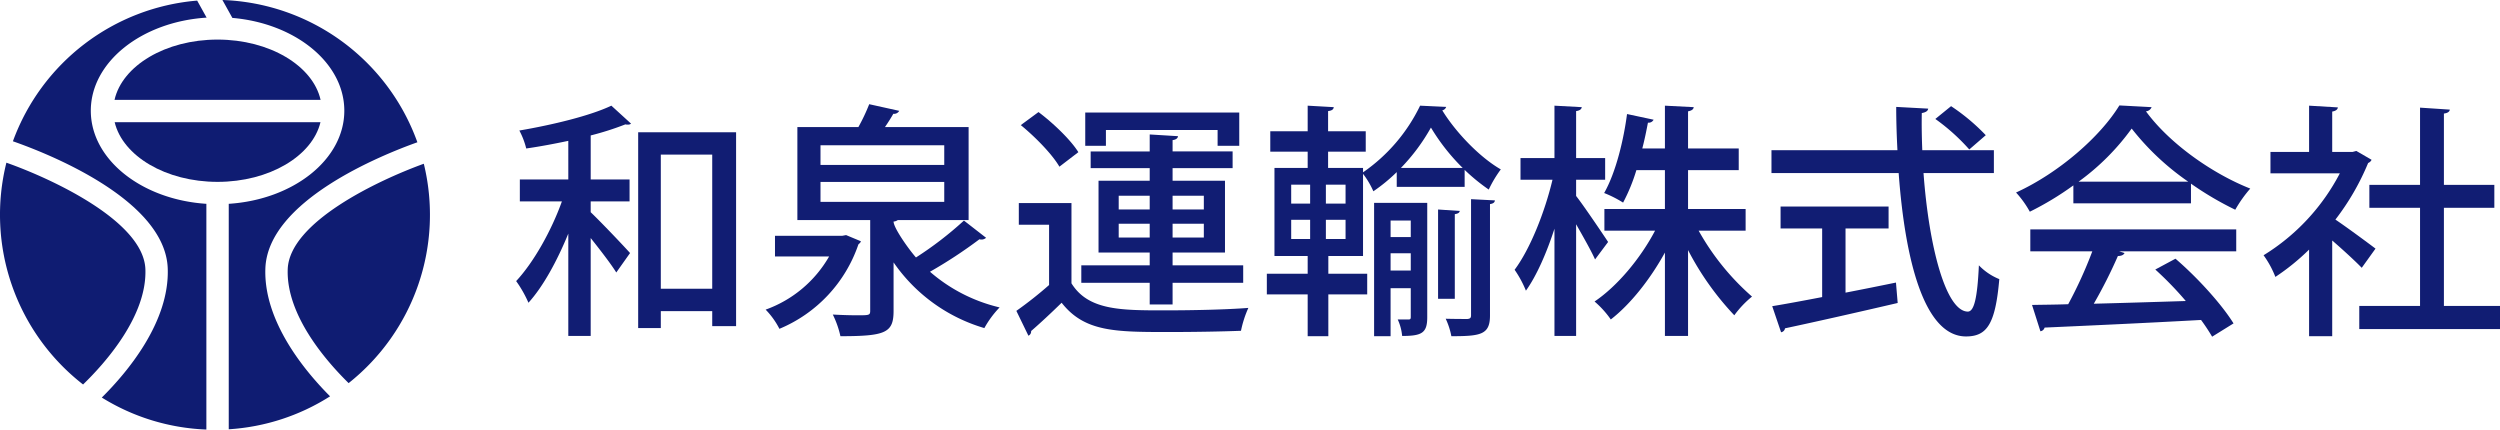<svg xmlns="http://www.w3.org/2000/svg" viewBox="0 0 586.565 100.783"><defs><style>.cls-1{fill:#0f1c72;}.cls-2{fill:#111d73;}</style></defs><g id="レイヤー_2" data-name="レイヤー 2"><g id="レイヤー_1-2" data-name="レイヤー 1"><path class="cls-1" d="M34.113,63.173C33.712,51.84,11.863,41.821,1.5,38.171a50.447,50.447,0,0,0,17.99,52.04C24.8,85.061,34.499,74.112,34.113,63.173Z"/><path class="cls-1" d="M75.191,28.675h-48.286c1.902,7.922,11.986,13.996,24.141,13.996C63.197,42.671,73.287,36.596,75.191,28.675Z"/><path class="cls-1" d="M51.045,9.287c-12.229,0-22.362,6.147-24.173,14.14H75.217C73.407,15.434,63.274,9.287,51.045,9.287Z"/><path class="cls-1" d="M21.306,25.978c0-11.458,11.973-20.879,27.171-21.843L46.261.142A50.462,50.462,0,0,0,3.029,33.146c7.767,2.711,35.751,13.588,36.326,29.839.447,12.541-9.451,24.322-15.469,30.291a50.144,50.144,0,0,0,24.534,7.507V47.822C33.249,46.835,21.306,37.422,21.306,25.978Z"/><path class="cls-1" d="M97.929,33.38A50.459,50.459,0,0,0,52.186,0l2.334,4.201c14.765,1.275,26.264,10.545,26.264,21.777,0,11.444-11.943,20.857-27.115,21.843v52.898a50.096,50.096,0,0,0,23.773-7.731c-6.04-6.055-15.617-17.657-15.179-30.003C62.823,47.165,89.359,36.436,97.929,33.38Z"/><path class="cls-1" d="M67.506,63.173c-.38,10.715,8.918,21.441,14.289,26.717A50.422,50.422,0,0,0,99.436,38.418C88.829,42.26,67.897,52.097,67.506,63.173Z"/><path class="cls-2" d="M133.338,33.048c-3.29.692-6.638,1.328-9.871,1.79A18.06,18.06,0,0,0,121.852,30.624c7.792-1.328,16.625-3.464,21.589-5.831l4.618,4.214a1.064,1.064,0,0,1-.75.231,1.968,1.968,0,0,1-.577-.058,68.112,68.112,0,0,1-8.139,2.598V42.111H147.712v5.138h-9.121v2.54c2.424,2.309,7.908,8.082,9.236,9.583l-3.232,4.56c-1.212-1.963-3.752-5.253-6.003-8.082V78.823h-5.253V54.81c-2.598,6.35-5.888,12.411-9.351,16.221a27.507,27.507,0,0,0-2.886-5.08c4.098-4.387,8.254-11.775,10.737-18.702h-9.871V42.111h11.372ZM149.732,31.028H172.706V76.514H167.107v-3.521H155.043v3.983h-5.311Zm5.311,36.712h12.064V36.281H155.043Z"/><path class="cls-2" d="M198.514,55.157l3.463,1.443c-.058.346-.346.52-.577.75a32.942,32.942,0,0,1-18.529,19.799,18.496,18.496,0,0,0-3.233-4.502,28.089,28.089,0,0,0,14.893-12.468H181.832V55.33h15.759Zm12.122-3.521a1.949,1.949,0,0,1-.981.347c0,1.443,3.348,6.234,5.253,8.427A82.371,82.371,0,0,0,226.164,51.751l5.195,4.041a1.608,1.608,0,0,1-1.558.346,109.318,109.318,0,0,1-11.603,7.62,38.254,38.254,0,0,0,16.336,8.37,22.904,22.904,0,0,0-3.579,4.849A39.338,39.338,0,0,1,209.655,61.564V72.936c0,5.137-1.847,5.945-12.468,5.945a22.272,22.272,0,0,0-1.79-5.08c2.078.116,4.214.173,5.715.173,2.829,0,3.059,0,3.059-1.097V51.635H187.085V29.816h14.315a44.111,44.111,0,0,0,2.54-5.369l7.042,1.559a1.378,1.378,0,0,1-1.385.693c-.52.923-1.212,2.02-1.962,3.117h19.626V51.635ZM192.511,34.087v4.618h29.035V34.087Zm0,8.601v4.676h29.035V42.688Z"/><path class="cls-2" d="M251.394,47.652V66.47c3.925,6.35,11.603,6.35,21.82,6.35,6.638,0,14.604-.173,19.684-.577a25.438,25.438,0,0,0-1.731,5.369c-4.33.173-10.91.289-16.855.289-12.584,0-19.857,0-25.226-6.869-2.482,2.424-5.022,4.791-7.158,6.638a1.085,1.085,0,0,1-.635,1.097l-2.829-5.83a92.138,92.138,0,0,0,7.677-6.061V52.732h-7.1V47.652Zm-7.735-21.358c3.463,2.598,7.562,6.523,9.351,9.409l-4.445,3.406c-1.674-2.886-5.599-6.927-9.062-9.755Zm26.091,45.14V66.355H253.703V62.256h16.047V59.255H257.744V42.399h12.007V39.456h-13.854V35.53h13.854V31.547l6.638.404c-.058.461-.404.808-1.27.923v2.655h14.084v3.925H275.119v2.944H287.414V59.255H275.119v3.001h16.567V66.355h-16.567v5.08ZM259.476,30.508v3.694h-4.849V26.41h36.135v7.792h-5.08V30.508Zm3.001,15.413v3.232h7.273V45.921Zm0,9.813h7.273V52.501h-7.273Zm19.973-9.813h-7.331v3.232h7.331Zm0,9.813V52.501h-7.331v3.232Z"/><path class="cls-2" d="M319.803,60.063h-8.14v4.156h9.12v4.849h-9.12v9.813H306.815v-9.813h-9.582V64.219h9.582V60.063h-7.793v-20.665h7.793v-3.81h-8.774v-4.791h8.774V24.793l6.119.347c-.059.52-.404.808-1.328.923v4.733h8.832v4.791h-8.832v3.81h8.197V40.437a40.26,40.26,0,0,0,13.392-15.644l6.119.289a1.218,1.218,0,0,1-.924.808c3.117,5.08,8.716,10.967,13.738,13.854a27.78,27.78,0,0,0-2.829,4.733,45.166,45.166,0,0,1-5.656-4.618v3.983H327.711V40.379a39.863,39.863,0,0,1-5.484,4.502,19.662,19.662,0,0,0-2.424-4.099ZM302.947,43.323v4.445h4.444V43.323Zm0,8.254v4.502h4.444V51.578Zm12.757-3.81V43.323H311.086v4.445Zm0,8.312V51.578H311.086v4.502Zm19.164-8.485v26.842c0,3.694-1.27,4.387-5.888,4.387a11.678,11.678,0,0,0-1.039-3.867h2.54c.404,0,.52-.116.52-.578V67.625h-4.733V78.881h-3.868V47.595ZM331.001,51.751h-4.733v3.867h4.733Zm-4.733,11.718h4.733V59.428h-4.733Zm16.913-24.071a47.76,47.76,0,0,1-7.446-9.467,45.084,45.084,0,0,1-7.043,9.467Zm-.692,10.102c-.059.404-.404.635-1.155.75V70.107h-3.925V49.153Zm7.1,24.533c0,4.502-2.193,4.849-9.062,4.849a16.965,16.965,0,0,0-1.328-4.098c2.252.058,4.445.058,5.08.058.635-.058.866-.231.866-.866V46.729l5.599.289c-.058.461-.346.75-1.154.866Z"/><path class="cls-2" d="M369.797,45.979c1.731,2.193,6.407,9.12,7.504,10.794l-3.06,4.098c-.866-1.962-2.771-5.311-4.444-8.254V78.823h-5.08V53.656c-1.847,5.715-4.214,11.083-6.696,14.546a25.089,25.089,0,0,0-2.655-4.907c3.637-4.849,7.101-13.565,8.89-21.127H356.751V37.089h7.966V24.793l6.407.347c-.058.462-.462.808-1.327.923V37.089h6.812v5.08h-6.812Zm39.771,8.139H398.543A58.212,58.212,0,0,0,411.069,69.587a23.17,23.17,0,0,0-4.156,4.387,67.195,67.195,0,0,1-10.853-15.297V78.823h-5.426V59.255c-3.463,6.292-8.081,12.122-12.699,15.701a22.091,22.091,0,0,0-3.81-4.214c5.311-3.579,10.736-10.044,14.2-16.625h-11.892V49.038h14.2V39.917h-6.696a41.943,41.943,0,0,1-3.116,7.62,26.8,26.8,0,0,0-4.445-2.251c2.828-4.964,4.618-12.757,5.368-18.529l6.234,1.328a1.287,1.287,0,0,1-1.327.693c-.347,1.789-.751,3.867-1.328,6.061h5.311V24.793l6.754.347c-.058.52-.462.808-1.328.981v8.716h11.892v5.08h-11.892v9.12H409.568Z"/><path class="cls-2" d="M467.816,40.61H451.308c1.27,17.375,5.253,32.441,10.391,32.499,1.5,0,2.251-3.291,2.598-10.853a13.795,13.795,0,0,0,4.791,3.233C468.163,76.168,466.143,78.939,461.236,78.939c-9.756-.058-14.258-17.837-15.759-38.329H415.634V35.242h29.555c-.173-3.348-.288-6.754-.288-10.159l7.504.404c-.058.52-.52.866-1.501,1.039-.058,2.886,0,5.83.115,8.716h16.798ZM433.009,53.598V68.664c3.868-.75,7.908-1.559,11.834-2.367l.403,4.791c-9.64,2.251-19.914,4.56-26.438,5.945a1.101,1.101,0,0,1-.923.924l-2.078-6.119c3.175-.52,7.215-1.27,11.718-2.136v-16.105h-9.756v-5.138h25.341v5.138Zm24.764-28.689a47.388,47.388,0,0,1,8.14,6.812L462.044,35.068a47.361,47.361,0,0,0-7.966-7.158Z"/><path class="cls-2" d="M486.466,47.71V43.496a70.696,70.696,0,0,1-10.217,6.177,23.2,23.2,0,0,0-3.232-4.502c10.102-4.618,19.799-13.161,24.244-20.435l7.562.404a1.561,1.561,0,0,1-1.327.981c5.483,7.504,15.527,14.604,24.475,18.125a29.791,29.791,0,0,0-3.521,4.964,75.017,75.017,0,0,1-10.39-6.119V47.71ZM476.364,58.966V53.829h48.315v5.137H497.203l1.27.404q-.346.692-1.559.692a113.505,113.505,0,0,1-5.656,11.199c6.695-.173,14.199-.404,21.588-.635a79.233,79.233,0,0,0-7.157-7.389l4.733-2.54c5.311,4.56,10.91,10.794,13.623,15.181l-5.022,3.117a45.547,45.547,0,0,0-2.598-3.925c-13.507.75-27.707,1.385-36.712,1.79a1.173,1.173,0,0,1-.981.866l-1.963-6.176c2.425-.058,5.311-.058,8.485-.173a99.975,99.975,0,0,0,5.657-12.411Zm37.06-16.336A60.253,60.253,0,0,1,500.147,30.162a55.285,55.285,0,0,1-12.468,12.468Z"/><path class="cls-2" d="M556.434,37.493a1.477,1.477,0,0,1-.809.75A57.902,57.902,0,0,1,547.948,51.52c2.828,1.905,7.966,5.714,9.409,6.812L554.125,62.834c-1.501-1.559-4.388-4.214-6.928-6.408V78.881h-5.426V58.562a52.751,52.751,0,0,1-7.908,6.408,22.48,22.48,0,0,0-2.771-5.08A49.27,49.27,0,0,0,548.987,40.668H532.709V35.646h9.062V24.793l6.754.404c-.058.462-.404.808-1.328.981V35.646h4.791l.866-.231Zm16.971,34.288h13.161V77.207H553.547V71.781h14.258V48.749H555.914V43.381h11.891V25.255l6.985.462c-.058.462-.462.808-1.386.924V43.381h11.833V48.749h-11.833Z"/></g></g></svg>